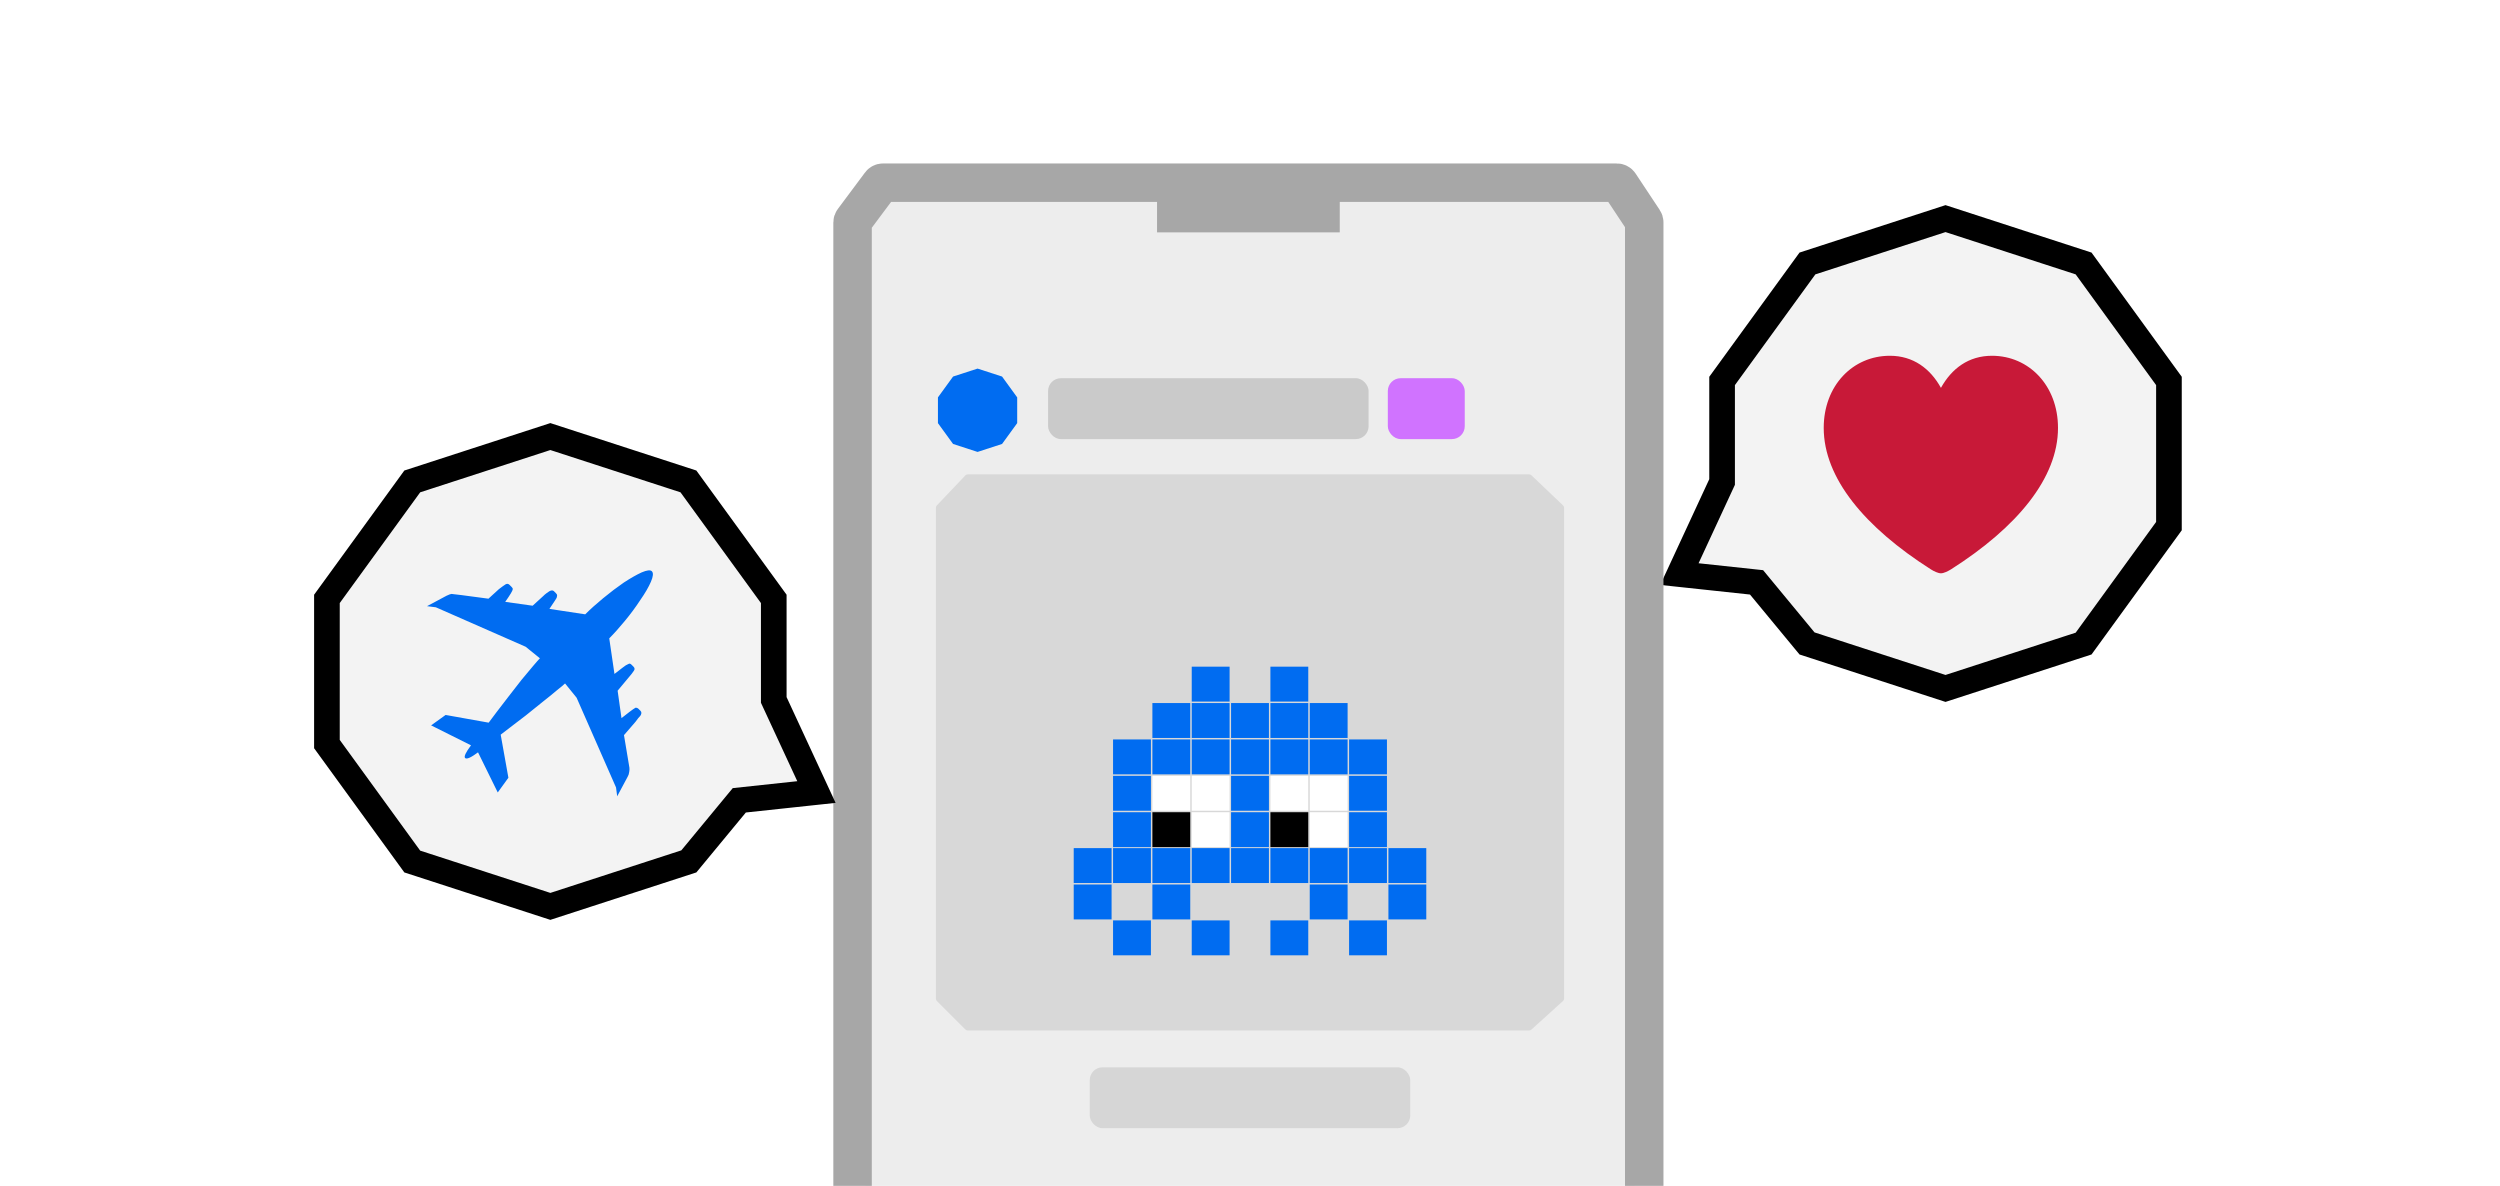 <svg width="780" height="370" viewBox="0 0 780 370" fill="none" xmlns="http://www.w3.org/2000/svg">
<rect width="780" height="370" fill="white"/>
<rect x="270" y="63" width="240" height="307" fill="#EDEDED"/>
<path d="M563.919 82.203L537.293 118.851V150.382L536.923 151.182L523.977 179.116L546.426 181.522L548.046 181.696L549.084 182.952L563.789 200.754L607 214.793L650.082 200.796L676.707 164.148V118.851L650.082 82.203L607 68.206L563.919 82.203Z" fill="#F3F3F3" stroke="black" stroke-width="8"/>
<path d="M605.572 178.871C604.693 178.871 603.375 178.236 602.447 177.65C581.793 164.516 569 149.135 569 133.51C569 120.277 578.082 111 589.654 111C596.93 111 602.252 115.004 605.572 121.01C608.941 114.955 614.215 111 621.49 111C633.014 111 642.096 120.277 642.096 133.51C642.096 149.135 629.352 164.516 608.697 177.65C607.721 178.236 606.451 178.871 605.572 178.871Z" fill="#C81938"/>
<path d="M513 370V69.373C513 69.176 512.942 68.984 512.834 68.82L505.297 57.448C505.111 57.168 504.798 57 504.463 57H275.502C275.186 57 274.889 57.149 274.7 57.402L266.198 68.806C266.07 68.978 266 69.188 266 69.403V370" stroke="#A7A7A7" stroke-width="12"/>
<path d="M361 67H418" stroke="#A7A7A7" stroke-width="11"/>
<path d="M305 115L312.641 117.483L317.364 123.983V132.017L312.641 138.517L305 141L297.359 138.517L292.636 132.017V123.983L297.359 117.483L305 115Z" fill="#006CF1"/>
<rect x="327" y="118" width="100" height="19" rx="4" fill="#CACACA"/>
<rect x="340" y="333" width="100" height="19" rx="4" fill="#D6D6D6"/>
<rect x="433" y="118" width="24" height="19" rx="4" fill="#D073FF"/>
<path d="M214.788 150.203L241.414 186.851V218.382L241.784 219.182L254.73 247.116L232.281 249.522L230.661 249.696L229.623 250.952L214.918 268.754L171.707 282.793L128.625 268.796L102 232.148V186.851L128.625 150.203L171.707 136.206L214.788 150.203Z" fill="#F3F3F3" stroke="black" stroke-width="8"/>
<path d="M155.296 247.248L149.144 234.733C146.928 236.382 145.585 236.972 145.113 236.5C144.689 236.076 145.302 234.756 146.952 232.541L134.507 226.318L139.032 223.065L152.467 225.469C153.08 224.668 153.928 223.537 155.013 222.075C156.144 220.567 157.393 218.941 158.76 217.196C160.127 215.452 161.447 213.755 162.72 212.105C164.087 210.455 165.289 209.017 166.326 207.792C167.364 206.566 168.071 205.765 168.448 205.388L163.993 201.781L135.992 189.478L133.234 189.124L139.315 185.871C139.692 185.683 140.022 185.541 140.305 185.447C140.588 185.353 140.776 185.306 140.871 185.306C141.248 185.306 145.09 185.801 152.396 186.791L155.649 183.821C156.073 183.491 156.45 183.208 156.78 182.972C157.158 182.689 157.464 182.477 157.7 182.336C158.171 182.053 158.595 182.1 158.973 182.477L159.538 183.043C159.915 183.42 160.057 183.703 159.962 183.892C159.962 184.269 159.185 185.565 157.629 187.781L166.185 188.983L169.438 186.013C169.815 185.636 170.168 185.329 170.498 185.094C170.875 184.811 171.182 184.599 171.418 184.457C172.03 184.127 172.502 184.127 172.832 184.457L173.468 185.094C173.704 185.329 173.822 185.541 173.822 185.73C173.822 185.919 173.798 186.084 173.751 186.225C173.751 186.414 173.539 186.814 173.115 187.427C172.69 188.04 172.125 188.888 171.418 189.973L182.59 191.67C184.193 190.067 186.055 188.393 188.176 186.649C190.344 184.858 192.489 183.232 194.611 181.77C196.779 180.356 198.641 179.295 200.197 178.588C201.847 177.881 202.907 177.763 203.379 178.235C203.897 178.753 203.803 179.838 203.096 181.487C202.389 183.137 201.281 185.047 199.773 187.215C198.358 189.383 196.756 191.552 194.964 193.72C193.22 195.842 191.594 197.657 190.085 199.165L191.712 210.267L194.186 208.357C194.611 208.027 194.964 207.768 195.247 207.58C195.624 207.391 195.907 207.25 196.096 207.155C196.378 206.967 196.685 207.038 197.015 207.368L197.651 208.004C198.076 208.428 198.099 208.876 197.722 209.347C197.392 209.866 196.897 210.502 196.237 211.257L192.702 215.499L193.904 224.055L196.449 222.075C196.873 221.745 197.227 221.486 197.51 221.298C197.84 221.062 198.099 220.897 198.288 220.803C198.665 220.803 198.971 220.92 199.207 221.156L199.843 221.793C200.173 222.122 200.197 222.57 199.914 223.136C199.678 223.466 199.419 223.772 199.136 224.055C198.9 224.385 198.618 224.762 198.288 225.187L194.681 229.359L196.378 239.541C196.426 239.965 196.402 240.413 196.308 240.884C196.261 241.403 196.096 241.898 195.813 242.369L192.56 248.45L192.207 245.693L179.903 217.691L176.297 213.237C175.872 213.661 175 214.391 173.68 215.429C172.408 216.513 170.899 217.738 169.155 219.105C167.505 220.473 165.808 221.84 164.064 223.207C162.319 224.574 160.717 225.799 159.255 226.884C157.888 227.968 156.875 228.746 156.215 229.217L158.619 242.652L155.296 247.248Z" fill="#006CF1"/>
<path d="M292 311.586V158.399C292 158.143 292.098 157.896 292.275 157.711L301.204 148.311C301.393 148.113 301.655 148 301.929 148H477.1C477.357 148 477.604 148.099 477.79 148.276L487.69 157.704C487.888 157.893 488 158.155 488 158.429V311.556C488 311.839 487.88 312.108 487.671 312.298L477.786 321.242C477.602 321.408 477.363 321.5 477.115 321.5H301.914C301.649 321.5 301.395 321.395 301.207 321.207L292.293 312.293C292.105 312.105 292 311.851 292 311.586Z" fill="#D8D8D8"/>
<rect width="11.813" height="10.893" transform="matrix(-1 0 0 1 445 264.611)" fill="#006CF1"/>
<rect width="11.813" height="10.893" transform="matrix(-1 0 0 1 445 275.964)" fill="#006CF1"/>
<rect width="11.813" height="10.893" transform="matrix(-1 0 0 1 432.727 264.611)" fill="#006CF1"/>
<rect width="11.813" height="10.893" transform="matrix(-1 0 0 1 432.727 287.163)" fill="#006CF1"/>
<rect width="11.813" height="10.893" transform="matrix(-1 0 0 1 432.727 253.411)" fill="#006CF1"/>
<rect width="11.813" height="10.893" transform="matrix(-1 0 0 1 432.727 242.059)" fill="#006CF1"/>
<rect width="11.813" height="10.893" transform="matrix(-1 0 0 1 432.727 230.706)" fill="#006CF1"/>
<rect width="11.813" height="10.893" transform="matrix(-1 0 0 1 420.453 264.611)" fill="#006CF1"/>
<rect width="11.813" height="10.893" transform="matrix(-1 0 0 1 420.453 275.964)" fill="#006CF1"/>
<rect width="11.813" height="10.893" transform="matrix(-1 0 0 1 420.453 253.411)" fill="white"/>
<rect width="11.813" height="10.893" transform="matrix(-1 0 0 1 420.453 242.059)" fill="white"/>
<rect width="11.813" height="10.893" transform="matrix(-1 0 0 1 420.453 230.706)" fill="#006CF1"/>
<rect width="11.813" height="10.893" transform="matrix(-1 0 0 1 420.453 219.353)" fill="#006CF1"/>
<rect width="11.813" height="10.893" transform="matrix(-1 0 0 1 408.18 264.611)" fill="#006CF1"/>
<rect width="11.813" height="10.893" transform="matrix(-1 0 0 1 408.18 287.163)" fill="#006CF1"/>
<rect width="11.813" height="10.893" transform="matrix(-1 0 0 1 408.18 253.411)" fill="black"/>
<rect width="11.813" height="10.893" transform="matrix(-1 0 0 1 408.18 242.059)" fill="white"/>
<rect width="11.813" height="10.893" transform="matrix(-1 0 0 1 408.18 230.706)" fill="#006CF1"/>
<rect width="11.813" height="10.893" transform="matrix(-1 0 0 1 408.18 219.353)" fill="#006CF1"/>
<rect width="11.813" height="10.893" transform="matrix(-1 0 0 1 408.18 208)" fill="#006CF1"/>
<rect width="11.813" height="10.893" transform="matrix(-1 0 0 1 395.906 264.611)" fill="#006CF1"/>
<rect width="11.813" height="10.893" transform="matrix(-1 0 0 1 395.906 253.411)" fill="#006CF1"/>
<rect width="11.813" height="10.893" transform="matrix(-1 0 0 1 395.906 242.059)" fill="#006CF1"/>
<rect width="11.813" height="10.893" transform="matrix(-1 0 0 1 395.906 230.706)" fill="#006CF1"/>
<rect width="11.813" height="10.893" transform="matrix(-1 0 0 1 395.906 219.353)" fill="#006CF1"/>
<rect width="11.813" height="10.893" transform="matrix(-1 0 0 1 383.633 264.611)" fill="#006CF1"/>
<rect width="11.813" height="10.893" transform="matrix(-1 0 0 1 383.633 287.163)" fill="#006CF1"/>
<rect width="11.813" height="10.893" transform="matrix(-1 0 0 1 383.633 253.411)" fill="white"/>
<rect width="11.813" height="10.893" transform="matrix(-1 0 0 1 383.633 242.059)" fill="white"/>
<rect width="11.813" height="10.893" transform="matrix(-1 0 0 1 383.633 230.706)" fill="#006CF1"/>
<rect width="11.813" height="10.893" transform="matrix(-1 0 0 1 383.633 219.353)" fill="#006CF1"/>
<rect width="11.813" height="10.893" transform="matrix(-1 0 0 1 383.633 208)" fill="#006CF1"/>
<rect width="11.813" height="10.893" transform="matrix(-1 0 0 1 371.359 264.611)" fill="#006CF1"/>
<rect width="11.813" height="10.893" transform="matrix(-1 0 0 1 371.359 275.964)" fill="#006CF1"/>
<rect width="11.813" height="10.893" transform="matrix(-1 0 0 1 371.359 253.411)" fill="black"/>
<rect width="11.813" height="10.893" transform="matrix(-1 0 0 1 371.359 242.059)" fill="white"/>
<rect width="11.813" height="10.893" transform="matrix(-1 0 0 1 371.359 230.706)" fill="#006CF1"/>
<rect width="11.813" height="10.893" transform="matrix(-1 0 0 1 371.359 219.353)" fill="#006CF1"/>
<rect width="11.813" height="10.893" transform="matrix(-1 0 0 1 359.087 264.611)" fill="#006CF1"/>
<rect width="11.813" height="10.893" transform="matrix(-1 0 0 1 359.087 287.163)" fill="#006CF1"/>
<rect width="11.813" height="10.893" transform="matrix(-1 0 0 1 359.087 253.411)" fill="#006CF1"/>
<rect width="11.813" height="10.893" transform="matrix(-1 0 0 1 359.087 242.059)" fill="#006CF1"/>
<rect width="11.813" height="10.893" transform="matrix(-1 0 0 1 359.087 230.706)" fill="#006CF1"/>
<rect width="11.813" height="10.893" transform="matrix(-1 0 0 1 346.813 264.611)" fill="#006CF1"/>
<rect width="11.813" height="10.893" transform="matrix(-1 0 0 1 346.813 275.964)" fill="#006CF1"/>
</svg>
